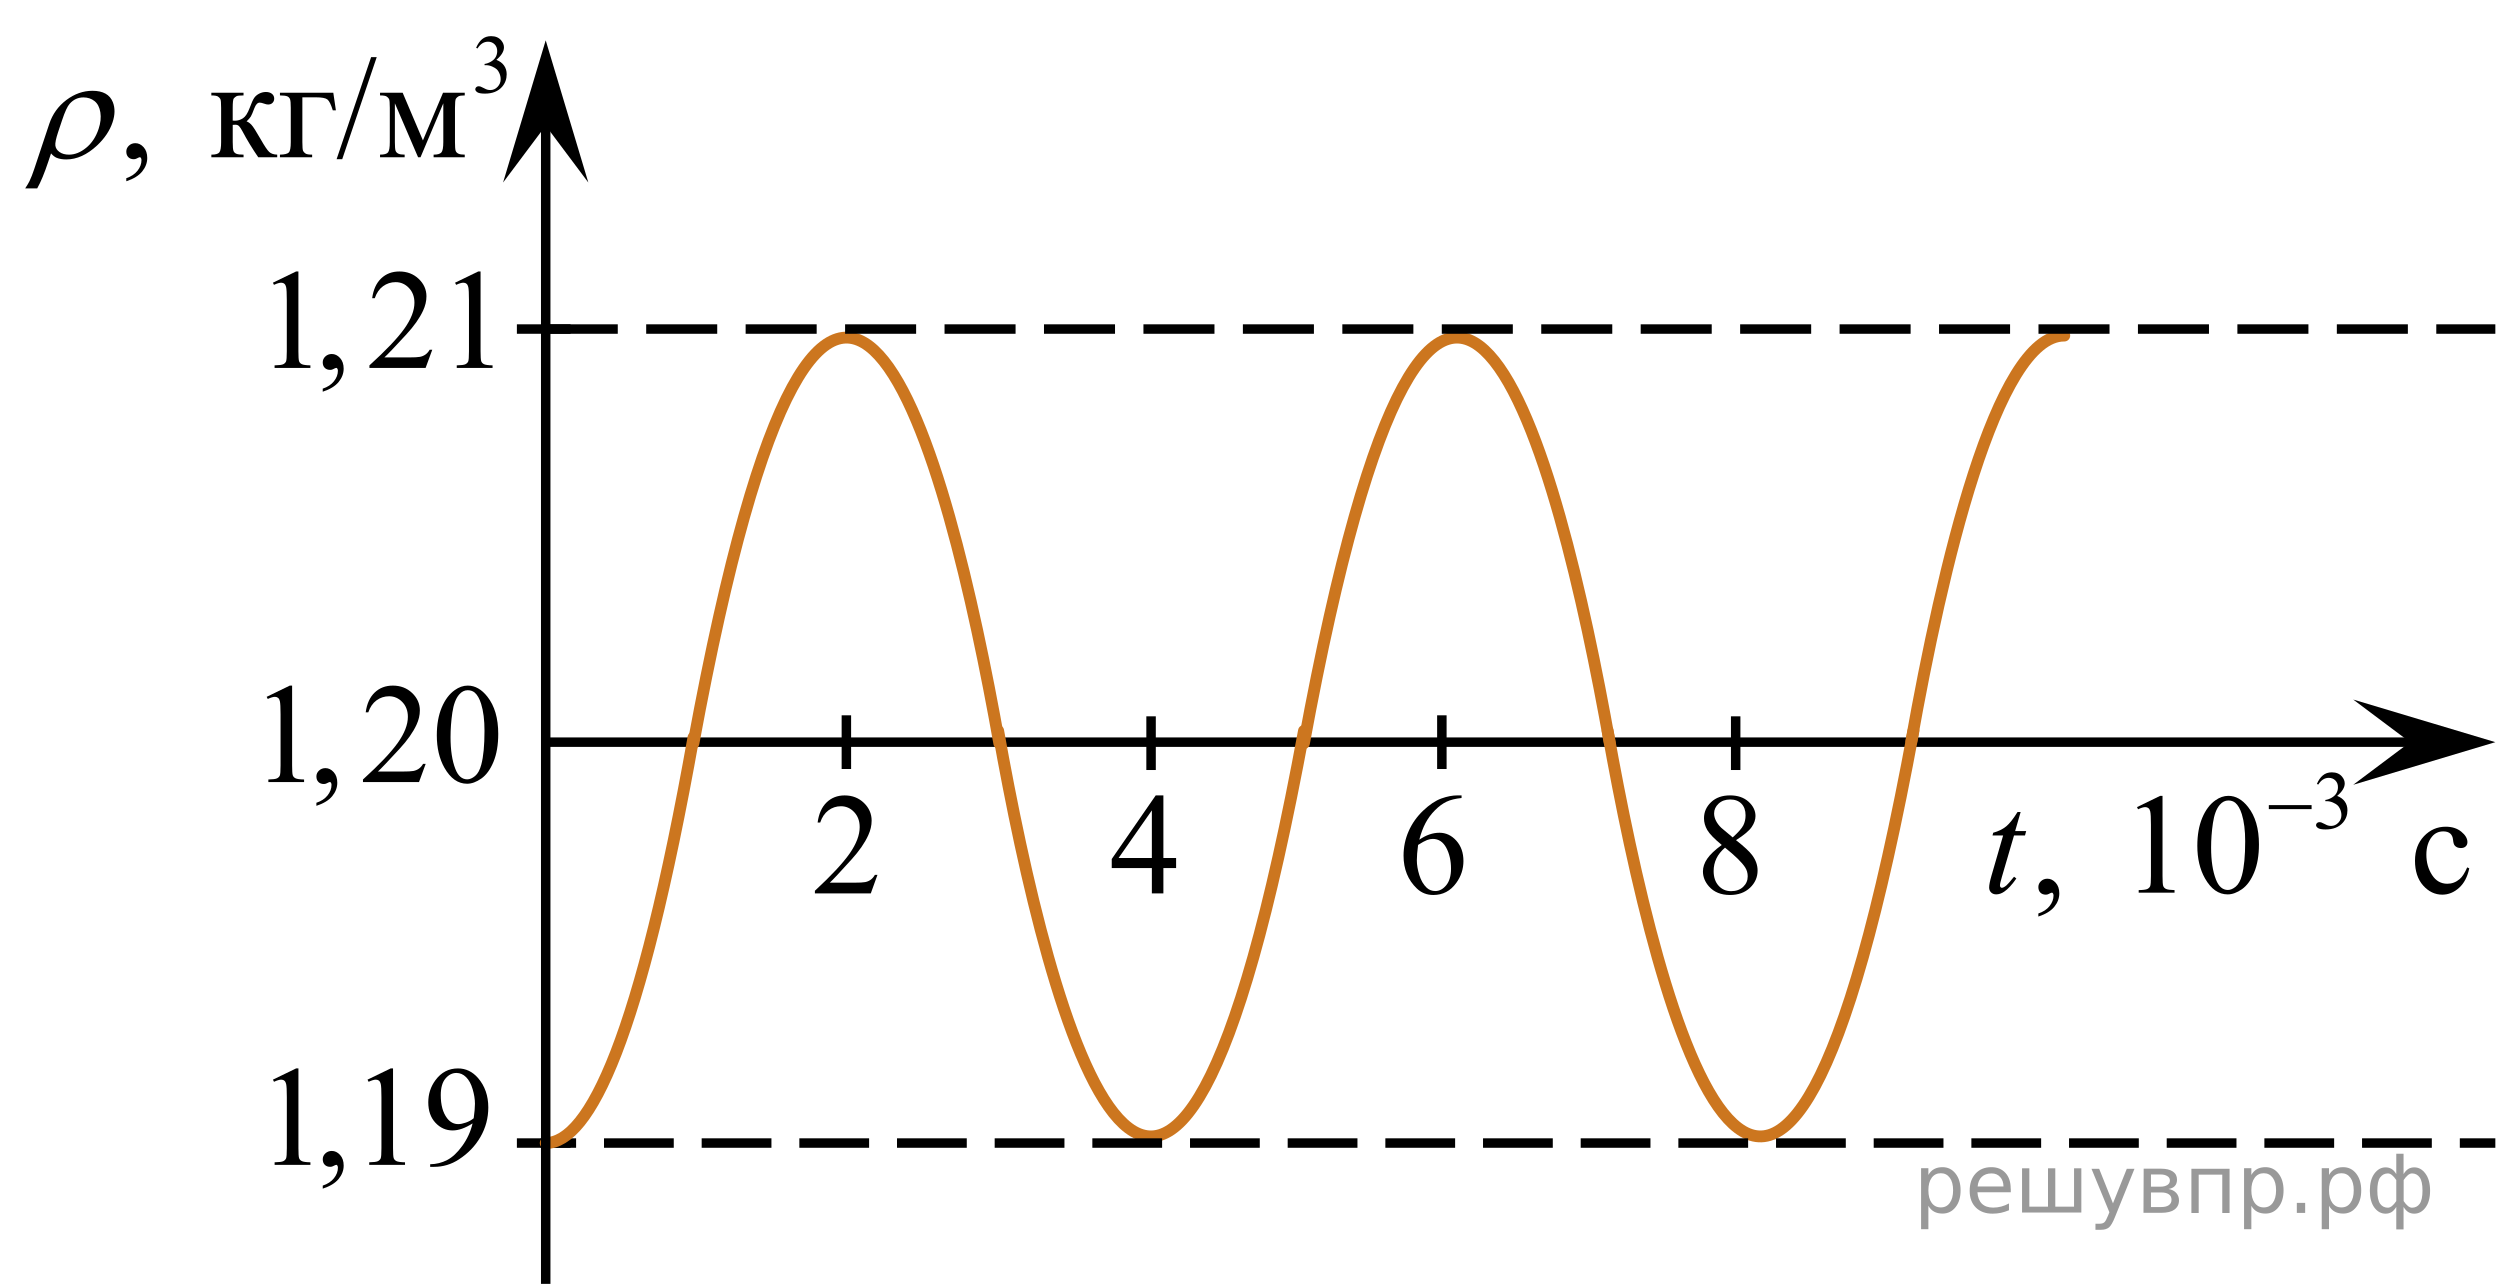 <?xml version="1.0" encoding="utf-8"?>
<!-- Generator: Adobe Illustrator 27.2.0, SVG Export Plug-In . SVG Version: 6.00 Build 0)  -->
<svg version="1.1" id="Layer_1" xmlns="http://www.w3.org/2000/svg" xmlns:xlink="http://www.w3.org/1999/xlink" x="0px" y="0px"
	 width="263.952px" height="135.55px" viewBox="0 0 263.952 135.55" enable-background="new 0 0 263.952 135.55"
	 xml:space="preserve">
<line fill="none" stroke="#000000" stroke-miterlimit="10" x1="258.012" y1="78.358" x2="57.616" y2="78.358"/>
<polygon points="254.454,78.358 248.453,73.858 263.46,78.358 248.453,82.858 "/>
<polygon points="57.616,13.264 53.116,19.27 57.616,4.258 62.116,19.27 "/>
<g>
	<g>
		<g>
			<g>
				<g>
					<g>
						<g>
							<g>
								<g>
									<g>
										<g>
											<g>
												<g>
													<defs>
														<rect id="SVGID_1_" x="114.615" y="80.412" width="12.363" height="16.699"/>
													</defs>
													<clipPath id="SVGID_00000023265603725204993240000004706654152818899078_">
														<use xlink:href="#SVGID_1_"  overflow="visible"/>
													</clipPath>
													<g clip-path="url(#SVGID_00000023265603725204993240000004706654152818899078_)">
														<g enable-background="new    ">
															<path d="M124.174,90.587v1.062h-1.343v2.676h-1.217v-2.676h-4.235v-0.956l4.641-6.712h0.811v6.606
																H124.174z M121.614,90.587v-5.029l-3.512,5.029H121.614z"/>
														</g>
													</g>
												</g>
											</g>
										</g>
									</g>
								</g>
							</g>
						</g>
					</g>
				</g>
			</g>
		</g>
	</g>
</g>
<g>
	<g>
		<g>
			<g>
				<g>
					<g>
						<g>
							<g>
								<g>
									<g>
										<g>
											<g>
												<g>
													<defs>
														
															<rect id="SVGID_00000039131511481273667190000005889699757228868004_" x="145.268" y="80.412" width="12.363" height="18.08"/>
													</defs>
													<clipPath id="SVGID_00000142856426110221171370000015731873849307232656_">
														<use xlink:href="#SVGID_00000039131511481273667190000005889699757228868004_"  overflow="visible"/>
													</clipPath>
													<g clip-path="url(#SVGID_00000142856426110221171370000015731873849307232656_)">
														<g enable-background="new    ">
															<path d="M154.313,83.979v0.276c-0.649,0.065-1.179,0.195-1.59,0.392
																c-0.41,0.197-0.816,0.497-1.217,0.9c-0.401,0.403-0.733,0.853-0.997,1.348
																c-0.263,0.496-0.483,1.085-0.661,1.767c0.709-0.493,1.42-0.739,2.133-0.739
																c0.684,0,1.276,0.279,1.778,0.837c0.501,0.558,0.752,1.274,0.752,2.15
																c0,0.847-0.253,1.619-0.76,2.315c-0.609,0.847-1.416,1.27-2.42,1.27
																c-0.684,0-1.264-0.23-1.741-0.688c-0.935-0.892-1.402-2.047-1.402-3.466
																c0-0.906,0.179-1.768,0.539-2.584c0.359-0.816,0.872-1.541,1.538-2.174
																c0.666-0.632,1.305-1.058,1.915-1.277c0.609-0.219,1.178-0.328,1.704-0.328H154.313z M149.724,89.206
																c-0.089,0.673-0.133,1.216-0.133,1.629c0,0.477,0.087,0.997,0.262,1.558
																c0.174,0.56,0.434,1.004,0.778,1.333c0.251,0.234,0.556,0.351,0.915,0.351
																c0.428,0,0.81-0.204,1.147-0.612s0.506-0.991,0.506-1.748c0-0.852-0.168-1.588-0.502-2.211
																c-0.335-0.622-0.81-0.934-1.424-0.934c-0.188,0-0.388,0.04-0.602,0.12
																C150.458,88.771,150.142,88.943,149.724,89.206z"/>
														</g>
													</g>
												</g>
											</g>
										</g>
									</g>
								</g>
							</g>
						</g>
					</g>
				</g>
			</g>
		</g>
	</g>
</g>
<g>
	<g>
		<g>
			<g>
				<g>
					<g>
						<g>
							<g>
								<g>
									<g>
										<g>
											<g>
												<g>
													<defs>
														
															<rect id="SVGID_00000142857934980875320740000011280036261919577731_" x="177.077" y="80.412" width="12.355" height="18.08"/>
													</defs>
													<clipPath id="SVGID_00000176009134411352168950000010855493901002598066_">
														<use xlink:href="#SVGID_00000142857934980875320740000011280036261919577731_"  overflow="visible"/>
													</clipPath>
													<g clip-path="url(#SVGID_00000176009134411352168950000010855493901002598066_)">
														<g enable-background="new    ">
															<path d="M181.783,89.212c-0.792-0.657-1.303-1.185-1.531-1.583s-0.343-0.811-0.343-1.24
																c0-0.657,0.251-1.224,0.753-1.699c0.501-0.476,1.168-0.713,1.999-0.713c0.807,0,1.456,0.222,1.947,0.664
																c0.492,0.443,0.738,0.949,0.738,1.517c0,0.379-0.133,0.765-0.398,1.157
																c-0.266,0.394-0.819,0.857-1.66,1.39c0.866,0.678,1.438,1.21,1.719,1.599
																c0.374,0.508,0.561,1.043,0.561,1.605c0,0.712-0.269,1.321-0.805,1.826
																c-0.536,0.506-1.239,0.759-2.11,0.759c-0.949,0-1.69-0.302-2.221-0.904
																c-0.423-0.482-0.634-1.011-0.634-1.583c0-0.448,0.148-0.893,0.446-1.334
																C180.542,90.232,181.054,89.745,181.783,89.212z M182.129,89.496
																c-0.408,0.349-0.711,0.729-0.907,1.139c-0.197,0.411-0.295,0.856-0.295,1.333
																c0,0.643,0.173,1.157,0.519,1.543s0.788,0.579,1.324,0.579c0.531,0,0.957-0.152,1.276-0.456
																c0.32-0.304,0.479-0.672,0.479-1.105c0-0.358-0.093-0.68-0.28-0.964
																C183.898,91.037,183.192,90.348,182.129,89.496z M182.941,88.413c0.59-0.538,0.964-0.963,1.121-1.273
																c0.158-0.311,0.236-0.664,0.236-1.058c0-0.522-0.144-0.932-0.435-1.228
																c-0.29-0.296-0.685-0.444-1.188-0.444s-0.91,0.147-1.225,0.44
																c-0.315,0.294-0.473,0.638-0.473,1.031c0,0.259,0.065,0.518,0.196,0.776
																c0.13,0.26,0.315,0.506,0.557,0.74L182.941,88.413z"/>
														</g>
													</g>
												</g>
											</g>
										</g>
									</g>
								</g>
							</g>
						</g>
					</g>
				</g>
			</g>
		</g>
	</g>
</g>
<g>
	<g>
		<g>
			<defs>
				
					<rect id="SVGID_00000142142838654001656040000014727590089633983158_" x="83.18" y="80.413" width="12.361" height="16.697"/>
			</defs>
			<clipPath id="SVGID_00000075878427304680024460000011059960608854359476_">
				<use xlink:href="#SVGID_00000142142838654001656040000014727590089633983158_"  overflow="visible"/>
			</clipPath>
			<g clip-path="url(#SVGID_00000075878427304680024460000011059960608854359476_)">
				<g enable-background="new    ">
					<path d="M92.641,92.373l-0.701,1.95h-5.902v-0.276c1.736-1.605,2.958-2.915,3.667-3.932
						s1.062-1.945,1.062-2.787c0-0.644-0.194-1.171-0.583-1.585c-0.389-0.413-0.854-0.62-1.395-0.62
						c-0.492,0-0.933,0.145-1.324,0.438c-0.391,0.291-0.68,0.719-0.867,1.281h-0.273
						c0.123-0.922,0.439-1.629,0.948-2.122c0.509-0.494,1.145-0.74,1.907-0.74c0.811,0,1.489,0.264,2.033,0.792
						s0.815,1.151,0.815,1.868c0,0.514-0.118,1.027-0.354,1.54c-0.364,0.808-0.954,1.662-1.77,2.563
						c-1.225,1.355-1.99,2.173-2.294,2.451h2.612c0.531,0,0.903-0.019,1.118-0.06
						c0.214-0.04,0.407-0.121,0.579-0.243c0.172-0.122,0.322-0.295,0.45-0.519H92.641z"/>
				</g>
			</g>
		</g>
	</g>
</g>
<line fill="none" stroke="#000000" stroke-miterlimit="10" x1="89.361" y1="75.523" x2="89.361" y2="81.192"/>
<line fill="none" stroke="#000000" stroke-miterlimit="10" x1="121.531" y1="75.63" x2="121.531" y2="81.299"/>
<line fill="none" stroke="#000000" stroke-miterlimit="10" x1="152.233" y1="75.523" x2="152.233" y2="81.192"/>
<line fill="none" stroke="#000000" stroke-miterlimit="10" x1="183.254" y1="75.63" x2="183.254" y2="81.299"/>
<line fill="none" stroke="#000000" stroke-miterlimit="10" x1="60.243" y1="34.741" x2="54.573" y2="34.741"/>
<line fill="none" stroke="#000000" stroke-miterlimit="10" x1="60.243" y1="120.684" x2="54.573" y2="120.684"/>
<g>
	<defs>
		<polygon id="SVGID_00000119837049937669258160000010518879847625654968_" points="26.173,128.473 55.153,128.473 
			55.153,109.291 26.173,109.291 26.173,128.473 		"/>
	</defs>
	<clipPath id="SVGID_00000075859777655361346150000012309192893182797494_">
		<use xlink:href="#SVGID_00000119837049937669258160000010518879847625654968_"  overflow="visible"/>
	</clipPath>
	<g clip-path="url(#SVGID_00000075859777655361346150000012309192893182797494_)">
		<path d="M28.817,113.989l2.446-1.185h0.245v8.427c0,0.56,0.023,0.907,0.07,1.045
			c0.047,0.138,0.144,0.243,0.292,0.316c0.148,0.073,0.45,0.115,0.904,0.125v0.273h-3.78v-0.273
			c0.474-0.01,0.78-0.05,0.919-0.121c0.138-0.071,0.234-0.167,0.289-0.287c0.054-0.12,0.082-0.479,0.082-1.078
			v-5.387c0-0.727-0.025-1.192-0.074-1.398c-0.035-0.157-0.098-0.273-0.189-0.346
			c-0.091-0.074-0.202-0.11-0.33-0.11c-0.183,0-0.437,0.076-0.763,0.228L28.817,113.989z"/>
		<path d="M34.077,125.499v-0.324c0.509-0.167,0.903-0.426,1.182-0.776s0.419-0.723,0.419-1.115
			c0-0.093-0.022-0.171-0.067-0.235c-0.035-0.044-0.069-0.066-0.103-0.066c-0.055,0-0.173,0.05-0.356,0.147
			c-0.089,0.044-0.183,0.066-0.282,0.066c-0.242,0-0.435-0.071-0.578-0.214c-0.144-0.142-0.215-0.338-0.215-0.588
			c0-0.24,0.093-0.446,0.278-0.618c0.185-0.172,0.412-0.258,0.678-0.258c0.326,0,0.616,0.141,0.871,0.423
			c0.254,0.282,0.381,0.656,0.381,1.122c0,0.506-0.177,0.976-0.53,1.409
			C35.402,124.906,34.843,125.248,34.077,125.499z"/>
		<path d="M38.805,113.989l2.446-1.185h0.245v8.427c0,0.56,0.023,0.907,0.07,1.045
			c0.047,0.138,0.144,0.243,0.292,0.316c0.148,0.073,0.45,0.115,0.904,0.125v0.273h-3.78v-0.273
			c0.474-0.01,0.78-0.05,0.919-0.121c0.138-0.071,0.234-0.167,0.289-0.287c0.054-0.12,0.082-0.479,0.082-1.078
			v-5.387c0-0.727-0.025-1.192-0.074-1.398c-0.035-0.157-0.098-0.273-0.189-0.346
			c-0.091-0.074-0.202-0.11-0.33-0.11c-0.183,0-0.437,0.076-0.763,0.228L38.805,113.989z"/>
		<path d="M45.417,123.195v-0.273c0.643-0.01,1.24-0.158,1.794-0.445c0.553-0.287,1.088-0.788,1.605-1.505
			c0.517-0.716,0.876-1.504,1.079-2.362c-0.776,0.496-1.478,0.743-2.105,0.743c-0.707,0-1.312-0.271-1.816-0.812
			s-0.756-1.263-0.756-2.16c0-0.873,0.252-1.651,0.756-2.333c0.608-0.829,1.401-1.244,2.379-1.244
			c0.825,0,1.532,0.339,2.12,1.016c0.722,0.839,1.082,1.875,1.082,3.106c0,1.108-0.274,2.143-0.823,3.102
			c-0.548,0.959-1.312,1.755-2.29,2.388c-0.796,0.52-1.663,0.78-2.602,0.78H45.417z M50.013,118.066
			c0.089-0.638,0.133-1.148,0.133-1.531c0-0.476-0.082-0.989-0.245-1.542c-0.163-0.552-0.394-0.975-0.693-1.27
			c-0.299-0.294-0.639-0.441-1.019-0.441c-0.44,0-0.825,0.196-1.156,0.589s-0.497,0.977-0.497,1.752
			c0,1.035,0.22,1.845,0.66,2.428c0.321,0.423,0.716,0.634,1.185,0.634c0.228,0,0.497-0.055,0.808-0.162
			C49.502,118.414,49.775,118.263,50.013,118.066z"/>
	</g>
</g>
<g>
	<defs>
		<polygon id="SVGID_00000053509600768879917120000016769278663570945719_" points="25.518,88.056 55.809,88.056 
			55.809,68.874 25.518,68.874 25.518,88.056 		"/>
	</defs>
	<clipPath id="SVGID_00000041998614527550391490000009921401252500317328_">
		<use xlink:href="#SVGID_00000053509600768879917120000016769278663570945719_"  overflow="visible"/>
	</clipPath>
	<g clip-path="url(#SVGID_00000041998614527550391490000009921401252500317328_)">
		<path d="M28.157,73.571l2.44-1.185h0.244v8.427c0,0.56,0.023,0.907,0.07,1.045
			c0.046,0.138,0.144,0.243,0.292,0.316s0.449,0.115,0.902,0.125v0.273h-3.772v-0.273
			c0.474-0.01,0.779-0.05,0.917-0.121c0.138-0.071,0.234-0.167,0.289-0.287s0.082-0.479,0.082-1.078v-5.387
			c0-0.727-0.025-1.192-0.074-1.398c-0.034-0.157-0.097-0.273-0.189-0.346c-0.091-0.074-0.201-0.11-0.329-0.11
			c-0.183,0-0.436,0.076-0.762,0.228L28.157,73.571z"/>
		<path d="M33.405,85.081v-0.324c0.508-0.167,0.901-0.426,1.18-0.776c0.278-0.351,0.417-0.723,0.417-1.115
			c0-0.093-0.022-0.171-0.066-0.235c-0.035-0.044-0.069-0.066-0.103-0.066c-0.054,0-0.172,0.05-0.355,0.147
			c-0.089,0.044-0.183,0.066-0.281,0.066c-0.242,0-0.434-0.071-0.577-0.214c-0.143-0.142-0.214-0.338-0.214-0.588
			c0-0.24,0.092-0.446,0.277-0.618s0.411-0.258,0.677-0.258c0.325,0,0.615,0.141,0.869,0.423
			s0.381,0.656,0.381,1.122c0,0.506-0.176,0.976-0.529,1.409C34.728,84.488,34.169,84.83,33.405,85.081z"/>
		<path d="M44.943,80.65l-0.703,1.921h-5.917v-0.273c1.741-1.579,2.966-2.87,3.676-3.871s1.065-1.915,1.065-2.744
			c0-0.634-0.195-1.153-0.585-1.56s-0.856-0.611-1.397-0.611c-0.493,0-0.935,0.144-1.328,0.431
			s-0.682,0.708-0.869,1.263h-0.273c0.123-0.908,0.44-1.605,0.95-2.09c0.51-0.486,1.147-0.73,1.912-0.73
			c0.814,0,1.493,0.261,2.038,0.78c0.545,0.52,0.817,1.134,0.817,1.84c0,0.506-0.119,1.011-0.355,1.517
			c-0.365,0.794-0.957,1.636-1.775,2.523c-1.228,1.335-1.995,2.14-2.3,2.414h2.618
			c0.532,0,0.906-0.019,1.12-0.059c0.215-0.039,0.408-0.119,0.581-0.239c0.173-0.12,0.323-0.291,0.451-0.512
			H44.943z"/>
		<path d="M46.119,77.64c0-1.138,0.172-2.118,0.518-2.94c0.345-0.821,0.804-1.434,1.375-1.836
			c0.444-0.318,0.902-0.478,1.375-0.478c0.769,0,1.46,0.391,2.071,1.171c0.764,0.966,1.146,2.276,1.146,3.93
			c0,1.157-0.168,2.142-0.503,2.951c-0.335,0.81-0.763,1.397-1.283,1.762c-0.52,0.366-1.022,0.549-1.505,0.549
			c-0.957,0-1.753-0.561-2.389-1.685C46.388,80.116,46.119,78.975,46.119,77.64z M47.568,77.824
			c0,1.374,0.17,2.495,0.51,3.363c0.281,0.731,0.7,1.097,1.257,1.097c0.266,0,0.542-0.119,0.828-0.356
			c0.286-0.238,0.503-0.637,0.651-1.196c0.227-0.844,0.34-2.033,0.34-3.569c0-1.138-0.118-2.087-0.355-2.848
			c-0.178-0.565-0.407-0.964-0.688-1.199c-0.202-0.162-0.446-0.243-0.732-0.243c-0.335,0-0.634,0.149-0.895,0.449
			c-0.355,0.407-0.596,1.047-0.725,1.92C47.632,76.115,47.568,76.975,47.568,77.824z"/>
	</g>
</g>
<g>
	<defs>
		<polygon id="SVGID_00000086669058293818163550000008844136486069138613_" points="26.173,44.332 55.153,44.332 
			55.153,25.15 26.173,25.15 26.173,44.332 		"/>
	</defs>
	<clipPath id="SVGID_00000023242549930332193820000015437160485015522182_">
		<use xlink:href="#SVGID_00000086669058293818163550000008844136486069138613_"  overflow="visible"/>
	</clipPath>
	<g clip-path="url(#SVGID_00000023242549930332193820000015437160485015522182_)">
		<path d="M28.814,29.847l2.446-1.185h0.245v8.427c0,0.56,0.023,0.907,0.07,1.045
			c0.047,0.138,0.144,0.243,0.292,0.316c0.148,0.073,0.45,0.115,0.904,0.125v0.273h-3.78V38.575
			c0.474-0.01,0.78-0.05,0.919-0.121c0.138-0.071,0.234-0.167,0.289-0.287c0.054-0.12,0.082-0.479,0.082-1.078
			v-5.387c0-0.727-0.025-1.192-0.074-1.398c-0.035-0.157-0.098-0.273-0.189-0.346
			c-0.091-0.074-0.202-0.11-0.33-0.11c-0.183,0-0.437,0.076-0.763,0.228L28.814,29.847z"/>
		<path d="M34.075,41.357V41.033c0.509-0.167,0.903-0.426,1.182-0.776s0.419-0.723,0.419-1.115
			c0-0.093-0.022-0.171-0.067-0.235c-0.035-0.044-0.069-0.066-0.103-0.066c-0.055,0-0.173,0.05-0.356,0.147
			c-0.089,0.044-0.183,0.066-0.282,0.066c-0.242,0-0.435-0.071-0.578-0.214c-0.144-0.142-0.215-0.338-0.215-0.588
			c0-0.24,0.093-0.446,0.278-0.618c0.185-0.172,0.412-0.258,0.678-0.258c0.326,0,0.616,0.141,0.871,0.423
			c0.254,0.282,0.381,0.656,0.381,1.122c0,0.506-0.177,0.976-0.53,1.409
			C35.4,40.764,34.84,41.106,34.075,41.357z"/>
		<path d="M45.639,36.926l-0.704,1.921h-5.93V38.575c1.744-1.579,2.972-2.87,3.684-3.871
			c0.712-1.001,1.067-1.915,1.067-2.744c0-0.634-0.195-1.153-0.585-1.56s-0.857-0.611-1.401-0.611
			c-0.494,0-0.938,0.144-1.331,0.431c-0.393,0.287-0.683,0.708-0.871,1.263H39.294
			c0.123-0.908,0.441-1.605,0.953-2.09c0.511-0.486,1.15-0.73,1.916-0.73c0.815,0,1.496,0.261,2.042,0.78
			c0.546,0.52,0.819,1.134,0.819,1.84c0,0.506-0.119,1.011-0.356,1.517c-0.366,0.794-0.959,1.636-1.779,2.523
			c-1.23,1.335-1.998,2.14-2.305,2.414h2.624c0.534,0,0.908-0.019,1.123-0.059s0.409-0.119,0.582-0.239
			s0.324-0.291,0.452-0.512H45.639z"/>
		<path d="M48.047,29.847l2.446-1.185h0.245v8.427c0,0.56,0.023,0.907,0.07,1.045
			c0.047,0.138,0.144,0.243,0.292,0.316c0.148,0.073,0.45,0.115,0.904,0.125v0.273h-3.78V38.575
			c0.474-0.01,0.78-0.05,0.919-0.121c0.138-0.071,0.234-0.167,0.289-0.287c0.054-0.12,0.082-0.479,0.082-1.078
			v-5.387c0-0.727-0.025-1.192-0.074-1.398c-0.035-0.157-0.098-0.273-0.189-0.346
			c-0.091-0.074-0.202-0.11-0.33-0.11c-0.183,0-0.437,0.076-0.763,0.228L48.047,29.847z"/>
	</g>
</g>
<g>
	<defs>
		<polygon id="SVGID_00000097487858593316557140000012529952623356411061_" points="0,23.529 56.649,23.529 56.649,0 0,0 0,23.529 
					"/>
	</defs>
	<clipPath id="SVGID_00000015348851859705455440000001892127680795724682_">
		<use xlink:href="#SVGID_00000097487858593316557140000012529952623356411061_"  overflow="visible"/>
	</clipPath>
	<g clip-path="url(#SVGID_00000015348851859705455440000001892127680795724682_)">
		<path d="M50.27,5.048c0.167-0.394,0.377-0.697,0.63-0.911c0.254-0.214,0.57-0.321,0.949-0.321
			c0.467,0,0.826,0.152,1.075,0.457c0.189,0.227,0.284,0.47,0.284,0.728c0,0.426-0.267,0.865-0.8,1.318
			c0.358,0.142,0.629,0.342,0.812,0.604c0.184,0.262,0.275,0.568,0.275,0.922c0,0.506-0.161,0.943-0.481,1.315
			c-0.419,0.482-1.025,0.724-1.819,0.724c-0.393,0-0.66-0.049-0.802-0.146s-0.213-0.202-0.213-0.315
			c0-0.083,0.034-0.156,0.101-0.22s0.148-0.095,0.243-0.095c0.071,0,0.144,0.012,0.219,0.034
			c0.049,0.015,0.159,0.066,0.331,0.157c0.172,0.091,0.291,0.144,0.357,0.162c0.106,0.031,0.219,0.047,0.34,0.047
			c0.292,0,0.547-0.113,0.764-0.34c0.216-0.228,0.325-0.496,0.325-0.806c0-0.228-0.05-0.448-0.151-0.664
			c-0.074-0.161-0.156-0.282-0.245-0.366c-0.123-0.114-0.292-0.219-0.507-0.312
			c-0.215-0.093-0.435-0.14-0.658-0.14h-0.138V6.75c0.227-0.029,0.454-0.111,0.682-0.246
			c0.228-0.135,0.394-0.297,0.497-0.486c0.103-0.19,0.155-0.398,0.155-0.625c0-0.296-0.092-0.535-0.277-0.718
			c-0.185-0.182-0.415-0.273-0.69-0.273c-0.444,0-0.816,0.238-1.114,0.716L50.27,5.048z"/>
	</g>
	<g clip-path="url(#SVGID_00000015348851859705455440000001892127680795724682_)">
		<path d="M13.335,19.138v-0.327c0.509-0.169,0.904-0.43,1.184-0.784c0.279-0.354,0.419-0.731,0.419-1.127
			c0-0.094-0.022-0.173-0.067-0.237c-0.035-0.045-0.069-0.067-0.104-0.067c-0.054,0-0.173,0.05-0.356,0.149
			c-0.089,0.044-0.183,0.066-0.282,0.066c-0.242,0-0.435-0.071-0.579-0.216c-0.144-0.144-0.215-0.342-0.215-0.595
			c0-0.242,0.093-0.45,0.278-0.624s0.412-0.26,0.679-0.26c0.327,0,0.617,0.142,0.872,0.427
			s0.382,0.663,0.382,1.134c0,0.511-0.177,0.985-0.531,1.424C14.662,18.539,14.102,18.885,13.335,19.138z"/>
	</g>
	<g clip-path="url(#SVGID_00000015348851859705455440000001892127680795724682_)">
		<path d="M29.269,16.603h-2.003c-0.624-0.907-1.188-1.836-1.692-2.788c-0.119-0.218-0.226-0.38-0.323-0.486
			c-0.096-0.106-0.229-0.16-0.397-0.16c-0.06,0-0.153,0.005-0.282,0.015v1.821c0,0.491,0.029,0.805,0.085,0.94
			c0.057,0.137,0.16,0.234,0.308,0.294s0.398,0.089,0.75,0.089v0.275H22.315v-0.275
			c0.44,0,0.722-0.08,0.846-0.241c0.123-0.161,0.185-0.521,0.185-1.082v-3.612c0-0.53-0.027-0.844-0.082-0.94
			c-0.055-0.097-0.139-0.184-0.252-0.261c-0.114-0.076-0.347-0.115-0.698-0.115V9.793h3.399v0.282
			c-0.411,0-0.664,0.03-0.761,0.09c-0.096,0.06-0.184,0.133-0.263,0.219c-0.08,0.087-0.119,0.423-0.119,1.008
			v1.338c0.114,0.01,0.19,0.015,0.231,0.015c0.302,0,0.585-0.085,0.85-0.256c0.265-0.172,0.501-0.534,0.709-1.09
			c0.193-0.524,0.352-0.879,0.479-1.062c0.126-0.184,0.302-0.333,0.527-0.45c0.225-0.116,0.461-0.175,0.709-0.175
			c0.267,0,0.48,0.065,0.638,0.193s0.238,0.298,0.238,0.506c0,0.174-0.057,0.321-0.171,0.442
			s-0.272,0.182-0.475,0.182c-0.109,0-0.245-0.029-0.408-0.089c-0.207-0.074-0.366-0.111-0.475-0.111
			c-0.228,0-0.415,0.195-0.564,0.587c-0.169,0.451-0.292,0.742-0.371,0.874c-0.08,0.131-0.23,0.306-0.453,0.523
			c0.153,0.045,0.32,0.159,0.5,0.342c0.181,0.184,0.516,0.707,1.006,1.569c0.391,0.689,0.684,1.125,0.879,1.308
			c0.195,0.184,0.478,0.28,0.85,0.29V16.603z"/>
		<path d="M35.19,9.793l0.274,1.858h-0.327c-0.188-0.614-0.377-0.997-0.567-1.148s-0.593-0.227-1.206-0.227h-1.44
			v4.728c0,0.525,0.027,0.839,0.082,0.94c0.054,0.102,0.14,0.191,0.256,0.268
			c0.116,0.077,0.348,0.115,0.694,0.115v0.275h-3.399v-0.275c0.485-0.01,0.796-0.085,0.935-0.227
			c0.139-0.141,0.208-0.507,0.208-1.097v-3.612c0-0.48-0.027-0.789-0.082-0.926
			c-0.055-0.136-0.15-0.234-0.286-0.294c-0.136-0.06-0.395-0.092-0.775-0.097V9.793H35.19z"/>
		<path d="M39.775,6.032l-3.644,10.779h-0.593l3.644-10.779H39.775z"/>
		<path d="M44.652,14.826l2.123-5.033h2.293v0.282c-0.336,0-0.56,0.034-0.671,0.101
			c-0.111,0.067-0.199,0.15-0.264,0.249c-0.064,0.1-0.096,0.422-0.096,0.967v3.612
			c0,0.472,0.023,0.774,0.07,0.911c0.047,0.136,0.144,0.239,0.29,0.309s0.37,0.103,0.671,0.103v0.275h-3.288
			v-0.275c0.406,0,0.678-0.075,0.816-0.227s0.208-0.517,0.208-1.097v-4.096l-2.405,5.694h-0.259l-2.449-5.694v4.096
			c0,0.472,0.025,0.774,0.074,0.911c0.049,0.136,0.146,0.239,0.29,0.309c0.143,0.069,0.366,0.103,0.668,0.103
			v0.275H40.125v-0.275c0.44,0,0.722-0.08,0.846-0.241c0.123-0.161,0.185-0.521,0.185-1.082v-3.612
			c0-0.53-0.027-0.844-0.082-0.94c-0.055-0.097-0.139-0.184-0.252-0.261c-0.114-0.076-0.347-0.115-0.698-0.115
			V9.793h2.39L44.652,14.826z"/>
	</g>
	<g clip-path="url(#SVGID_00000015348851859705455440000001892127680795724682_)">
		<path d="M5.388,16.196l-0.289,0.869c-0.407,1.224-0.798,2.166-1.17,2.825H2.66
			c0.208-0.317,0.362-0.575,0.458-0.773c0.162-0.337,0.327-0.761,0.497-1.272l1.586-4.765
			c0.341-1.026,0.941-1.865,1.803-2.519c0.86-0.649,1.778-0.975,2.759-0.975c1.117,0,1.835,0.401,2.152,1.204
			c0.242,0.624,0.232,1.331-0.03,2.119c-0.295,0.887-0.842,1.705-1.64,2.453
			c-1.054,0.981-2.138,1.472-3.251,1.472c-0.401,0-0.745-0.059-1.031-0.179C5.773,16.572,5.582,16.417,5.388,16.196z
			 M6.135,13.95c-0.226,0.679-0.322,1.151-0.29,1.419s0.178,0.495,0.438,0.681s0.595,0.278,1.006,0.278
			c0.618,0,1.223-0.242,1.815-0.729c0.592-0.485,1.027-1.147,1.306-1.984c0.21-0.629,0.272-1.213,0.186-1.75
			c-0.086-0.539-0.291-0.936-0.617-1.193c-0.324-0.258-0.715-0.387-1.17-0.387c-0.568,0-1.05,0.221-1.444,0.661
			c-0.242,0.263-0.511,0.846-0.811,1.747L6.135,13.95z"/>
	</g>
</g>
<g>
	<defs>
		<polygon id="SVGID_00000080198287841815722040000016163373252620223412_" points="207.303,99.767 263.952,99.767 
			263.952,77.756 207.303,77.756 207.303,99.767 		"/>
	</defs>
	<clipPath id="SVGID_00000025416424745144678590000015201446464351087769_">
		<use xlink:href="#SVGID_00000080198287841815722040000016163373252620223412_"  overflow="visible"/>
	</clipPath>
	<g clip-path="url(#SVGID_00000025416424745144678590000015201446464351087769_)">
		<path d="M244.62,82.768c0.166-0.391,0.376-0.692,0.63-0.905s0.57-0.319,0.948-0.319
			c0.468,0,0.826,0.151,1.075,0.454c0.19,0.226,0.284,0.467,0.284,0.724c0,0.423-0.267,0.859-0.8,1.31
			c0.358,0.14,0.629,0.34,0.812,0.6s0.275,0.565,0.275,0.916c0,0.503-0.16,0.938-0.481,1.307
			c-0.419,0.479-1.025,0.719-1.819,0.719c-0.393,0-0.66-0.049-0.802-0.145c-0.143-0.097-0.213-0.201-0.213-0.312
			c0-0.083,0.033-0.155,0.101-0.219c0.067-0.062,0.148-0.094,0.243-0.094c0.071,0,0.144,0.012,0.219,0.034
			c0.049,0.015,0.159,0.066,0.332,0.156c0.172,0.09,0.291,0.144,0.356,0.161c0.106,0.031,0.22,0.047,0.34,0.047
			c0.293,0,0.547-0.113,0.764-0.339c0.216-0.226,0.324-0.492,0.324-0.801c0-0.226-0.05-0.445-0.15-0.659
			c-0.074-0.16-0.156-0.281-0.245-0.364c-0.123-0.114-0.292-0.218-0.508-0.31
			c-0.215-0.093-0.434-0.139-0.657-0.139h-0.138v-0.129c0.227-0.028,0.453-0.109,0.682-0.244
			c0.228-0.134,0.394-0.295,0.496-0.483c0.103-0.189,0.155-0.396,0.155-0.621c0-0.294-0.093-0.531-0.277-0.713
			s-0.415-0.272-0.69-0.272c-0.444,0-0.815,0.236-1.114,0.71L244.62,82.768z"/>
	</g>
	<g clip-path="url(#SVGID_00000025416424745144678590000015201446464351087769_)">
		<path d="M215.21,96.771v-0.325c0.509-0.167,0.903-0.427,1.184-0.779c0.279-0.352,0.419-0.726,0.419-1.119
			c0-0.094-0.022-0.173-0.066-0.236c-0.035-0.045-0.069-0.067-0.104-0.067c-0.054,0-0.173,0.05-0.355,0.148
			c-0.09,0.044-0.184,0.066-0.282,0.066c-0.242,0-0.435-0.071-0.579-0.215c-0.144-0.143-0.215-0.34-0.215-0.591
			c0-0.241,0.093-0.448,0.278-0.62c0.185-0.173,0.411-0.259,0.679-0.259c0.326,0,0.617,0.142,0.872,0.425
			s0.382,0.659,0.382,1.127c0,0.507-0.177,0.979-0.53,1.415C216.538,96.177,215.977,96.52,215.21,96.771z"/>
		<path d="M225.628,85.215l2.449-1.19h0.244v8.461c0,0.561,0.023,0.911,0.071,1.049
			c0.047,0.138,0.144,0.244,0.293,0.317c0.148,0.074,0.45,0.116,0.905,0.126v0.273h-3.785v-0.273
			c0.476-0.01,0.782-0.051,0.921-0.122s0.234-0.167,0.289-0.288c0.055-0.12,0.082-0.481,0.082-1.082v-5.409
			c0-0.729-0.025-1.197-0.074-1.403c-0.035-0.158-0.098-0.273-0.19-0.348s-0.202-0.111-0.33-0.111
			c-0.184,0-0.439,0.077-0.765,0.23L225.628,85.215z"/>
		<path d="M231.995,89.302c0-1.144,0.174-2.127,0.519-2.952c0.347-0.825,0.807-1.44,1.381-1.844
			c0.445-0.32,0.905-0.48,1.38-0.48c0.772,0,1.465,0.392,2.078,1.175c0.767,0.971,1.15,2.286,1.15,3.946
			c0,1.162-0.168,2.149-0.505,2.963c-0.336,0.812-0.766,1.402-1.287,1.77c-0.522,0.367-1.025,0.551-1.511,0.551
			c-0.96,0-1.759-0.565-2.397-1.692C232.264,91.786,231.995,90.641,231.995,89.302z M233.45,89.486
			c0,1.379,0.171,2.505,0.512,3.377c0.282,0.733,0.702,1.101,1.262,1.101c0.268,0,0.544-0.119,0.831-0.358
			s0.505-0.64,0.653-1.201c0.228-0.847,0.341-2.041,0.341-3.583c0-1.143-0.118-2.096-0.355-2.859
			c-0.179-0.566-0.408-0.969-0.69-1.205c-0.203-0.162-0.448-0.243-0.734-0.243c-0.337,0-0.636,0.15-0.898,0.45
			c-0.356,0.409-0.599,1.052-0.728,1.929C233.514,87.769,233.45,88.634,233.45,89.486z"/>
		<path d="M260.706,91.68c-0.184,0.892-0.542,1.577-1.076,2.058s-1.126,0.721-1.774,0.721
			c-0.771,0-1.444-0.322-2.019-0.968c-0.573-0.645-0.86-1.518-0.86-2.616c0-1.063,0.317-1.929,0.953-2.594
			s1.399-0.997,2.29-0.997c0.668,0,1.217,0.176,1.647,0.528s0.645,0.718,0.645,1.098
			c0,0.186-0.06,0.338-0.182,0.454c-0.121,0.115-0.291,0.174-0.509,0.174c-0.292,0-0.512-0.094-0.66-0.281
			c-0.084-0.103-0.14-0.3-0.167-0.591s-0.128-0.513-0.301-0.665c-0.173-0.147-0.413-0.222-0.72-0.222
			c-0.495,0-0.893,0.183-1.194,0.547c-0.401,0.482-0.602,1.12-0.602,1.914c0,0.808,0.199,1.52,0.598,2.139
			s0.935,0.928,1.614,0.928c0.484,0,0.92-0.165,1.306-0.495c0.273-0.227,0.537-0.639,0.794-1.234L260.706,91.68z"
			/>
	</g>
	<g clip-path="url(#SVGID_00000025416424745144678590000015201446464351087769_)">
		<path d="M213.34,85.732l-0.579,2.01h1.165l-0.126,0.466h-1.158l-1.276,4.359c-0.139,0.468-0.208,0.77-0.208,0.909
			c0,0.083,0.021,0.147,0.06,0.191c0.04,0.045,0.087,0.066,0.142,0.066c0.123,0,0.286-0.086,0.489-0.258
			c0.119-0.099,0.384-0.402,0.794-0.909l0.245,0.185c-0.455,0.66-0.886,1.126-1.291,1.397
			c-0.277,0.188-0.557,0.281-0.839,0.281c-0.218,0-0.396-0.068-0.534-0.203c-0.139-0.136-0.208-0.31-0.208-0.521
			c0-0.266,0.079-0.672,0.237-1.219l1.239-4.278h-1.12l0.074-0.288c0.544-0.148,0.997-0.368,1.358-0.661
			c0.36-0.294,0.764-0.802,1.209-1.526H213.34z"/>
	</g>
	<g clip-path="url(#SVGID_00000025416424745144678590000015201446464351087769_)">
		<path d="M239.544,85.004h4.516v0.424h-4.516V85.004z"/>
	</g>
</g>
<path fill="none" stroke="#CC761F" stroke-width="1.25" stroke-linecap="round" stroke-linejoin="round" stroke-miterlimit="10" d="
	M73.218,78.463c14.559-78.938,26.899-30.271,32.286,0.002"/>
<path fill="none" stroke="#CC761F" stroke-width="1.25" stroke-linecap="round" stroke-linejoin="round" stroke-miterlimit="10" d="
	M137.674,78.463c14.559-78.938,26.899-30.271,32.286,0.002"/>
<path fill="none" stroke="#CC761F" stroke-width="1.25" stroke-linecap="round" stroke-linejoin="round" stroke-miterlimit="10" d="
	M137.674,77.165c-14.559,78.938-26.899,30.271-32.286-0.002"/>
<path fill="none" stroke="#CC761F" stroke-width="1.25" stroke-linecap="round" stroke-linejoin="round" stroke-miterlimit="10" d="
	M202.024,77.165c-14.559,78.938-26.899,30.271-32.286-0.002"/>
<path fill="none" stroke="#CC761F" stroke-width="1.25" stroke-linecap="round" stroke-linejoin="round" stroke-miterlimit="10" d="
	M201.804,78.252c3.226-18.13,8.946-42.856,16.143-42.821"/>
<g>
	<g>
		<line fill="none" stroke="#000000" stroke-miterlimit="10" x1="57.075" y1="120.684" x2="60.825" y2="120.684"/>
		
			<line fill="none" stroke="#000000" stroke-miterlimit="10" stroke-dasharray="7.366,2.946" x1="63.771" y1="120.684" x2="258.237" y2="120.684"/>
		<line fill="none" stroke="#000000" stroke-miterlimit="10" x1="259.71" y1="120.684" x2="263.46" y2="120.684"/>
	</g>
</g>
<line fill="none" stroke="#000000" stroke-miterlimit="10" stroke-dasharray="7.5,3" x1="57.725" y1="34.741" x2="263.46" y2="34.741"/>
<path fill="none" stroke="#CC761F" stroke-width="1.25" stroke-linecap="round" stroke-linejoin="round" stroke-miterlimit="10" d="
	M73.218,77.864c-5.644,31.664-10.943,42.796-15.602,42.819"/>
<line fill="none" stroke="#000000" stroke-miterlimit="10" x1="57.616" y1="135.55" x2="57.616" y2="11.764"/>
<g style="stroke:none;fill:#000;fill-opacity:0.40"><path d="m 203.6,127.3 v 2.48 h -0.77 v -6.44 h 0.77 v 0.71 q 0.24,-0.42 0.61,-0.62 0.37,-0.20 0.88,-0.20 0.85,0 1.38,0.68 0.53,0.68 0.53,1.77 0,1.10 -0.53,1.77 -0.53,0.68 -1.38,0.68 -0.51,0 -0.88,-0.20 -0.37,-0.20 -0.61,-0.62 z m 2.61,-1.63 q 0,-0.85 -0.35,-1.32 -0.35,-0.48 -0.95,-0.48 -0.61,0 -0.96,0.48 -0.35,0.48 -0.35,1.32 0,0.85 0.35,1.33 0.35,0.48 0.96,0.48 0.61,0 0.95,-0.48 0.35,-0.48 0.35,-1.33 z"/><path d="m 212.3,125.5 v 0.38 h -3.52 q 0.05,0.79 0.47,1.21 0.43,0.41 1.19,0.41 0.44,0 0.85,-0.11 0.42,-0.11 0.82,-0.33 v 0.72 q -0.41,0.17 -0.85,0.27 -0.43,0.09 -0.88,0.09 -1.12,0 -1.77,-0.65 -0.65,-0.65 -0.65,-1.76 0,-1.15 0.62,-1.82 0.62,-0.68 1.67,-0.68 0.94,0 1.49,0.61 0.55,0.60 0.55,1.65 z m -0.77,-0.23 q -0.01,-0.63 -0.35,-1.00 -0.34,-0.38 -0.91,-0.38 -0.64,0 -1.03,0.36 -0.38,0.36 -0.44,1.02 z"/><path d="m 217.0,127.4 h 1.98 v -4.05 h 0.77 v 4.67 h -6.26 v -4.67 h 0.77 v 4.05 h 1.97 v -4.05 h 0.77 z"/><path d="m 223.3,128.5 q -0.33,0.83 -0.63,1.09 -0.31,0.25 -0.82,0.25 h -0.61 v -0.64 h 0.45 q 0.32,0 0.49,-0.15 0.17,-0.15 0.39,-0.71 l 0.14,-0.35 -1.89,-4.59 h 0.81 l 1.46,3.65 1.46,-3.65 h 0.81 z"/><path d="m 227.1,125.9 v 1.54 h 1.09 q 0.53,0 0.80,-0.20 0.28,-0.20 0.28,-0.57 0,-0.38 -0.28,-0.57 -0.28,-0.20 -0.80,-0.20 z m 0,-1.90 v 1.29 h 1.01 q 0.43,0 0.71,-0.17 0.28,-0.17 0.28,-0.48 0,-0.31 -0.28,-0.47 -0.28,-0.17 -0.71,-0.17 z m -0.77,-0.61 h 1.82 q 0.82,0 1.26,0.30 0.44,0.30 0.44,0.85 0,0.43 -0.23,0.68 -0.23,0.25 -0.67,0.31 0.53,0.10 0.82,0.42 0.29,0.32 0.29,0.79 0,0.62 -0.48,0.97 -0.48,0.34 -1.37,0.34 h -1.90 z"/><path d="m 235.4,123.4 v 4.67 h -0.77 v -4.05 h -2.49 v 4.05 h -0.77 v -4.67 z"/><path d="m 237.7,127.3 v 2.48 h -0.77 v -6.44 h 0.77 v 0.71 q 0.24,-0.42 0.61,-0.62 0.37,-0.20 0.88,-0.20 0.85,0 1.38,0.68 0.53,0.68 0.53,1.77 0,1.10 -0.53,1.77 -0.53,0.68 -1.38,0.68 -0.51,0 -0.88,-0.20 -0.37,-0.20 -0.61,-0.62 z m 2.61,-1.63 q 0,-0.85 -0.35,-1.32 -0.35,-0.48 -0.95,-0.48 -0.61,0 -0.96,0.48 -0.35,0.48 -0.35,1.32 0,0.85 0.35,1.33 0.35,0.48 0.96,0.48 0.61,0 0.95,-0.48 0.35,-0.48 0.35,-1.33 z"/><path d="m 242.5,127.0 h 0.88 v 1.06 h -0.88 z"/><path d="m 245.9,127.3 v 2.48 h -0.77 v -6.44 h 0.77 v 0.71 q 0.24,-0.42 0.61,-0.62 0.37,-0.20 0.88,-0.20 0.85,0 1.38,0.68 0.53,0.68 0.53,1.77 0,1.10 -0.53,1.77 -0.53,0.68 -1.38,0.68 -0.51,0 -0.88,-0.20 -0.37,-0.20 -0.61,-0.62 z m 2.61,-1.63 q 0,-0.85 -0.35,-1.32 -0.35,-0.48 -0.95,-0.48 -0.61,0 -0.96,0.48 -0.35,0.48 -0.35,1.32 0,0.85 0.35,1.33 0.35,0.48 0.96,0.48 0.61,0 0.95,-0.48 0.35,-0.48 0.35,-1.33 z"/><path d="m 251.0,125.7 q 0,0.98 0.30,1.40 0.30,0.41 0.82,0.41 0.41,0 0.88,-0.70 v -2.22 q -0.47,-0.70 -0.88,-0.70 -0.51,0 -0.82,0.42 -0.30,0.41 -0.30,1.39 z m 2,4.10 v -2.37 q -0.24,0.39 -0.51,0.55 -0.27,0.16 -0.62,0.16 -0.70,0 -1.18,-0.64 -0.48,-0.65 -0.48,-1.79 0,-1.15 0.48,-1.80 0.49,-0.66 1.18,-0.66 0.35,0 0.62,0.16 0.28,0.16 0.51,0.55 v -2.15 h 0.77 v 2.15 q 0.24,-0.39 0.51,-0.55 0.28,-0.16 0.62,-0.16 0.70,0 1.18,0.66 0.49,0.66 0.49,1.80 0,1.15 -0.49,1.79 -0.48,0.64 -1.18,0.64 -0.35,0 -0.62,-0.16 -0.27,-0.16 -0.51,-0.55 v 2.37 z m 2.77,-4.10 q 0,-0.98 -0.30,-1.39 -0.30,-0.42 -0.81,-0.42 -0.41,0 -0.88,0.70 v 2.22 q 0.47,0.70 0.88,0.70 0.51,0 0.81,-0.41 0.30,-0.42 0.30,-1.40 z"/></g></svg>

<!--File created and owned by https://sdamgia.ru. Copying is prohibited. All rights reserved.-->
